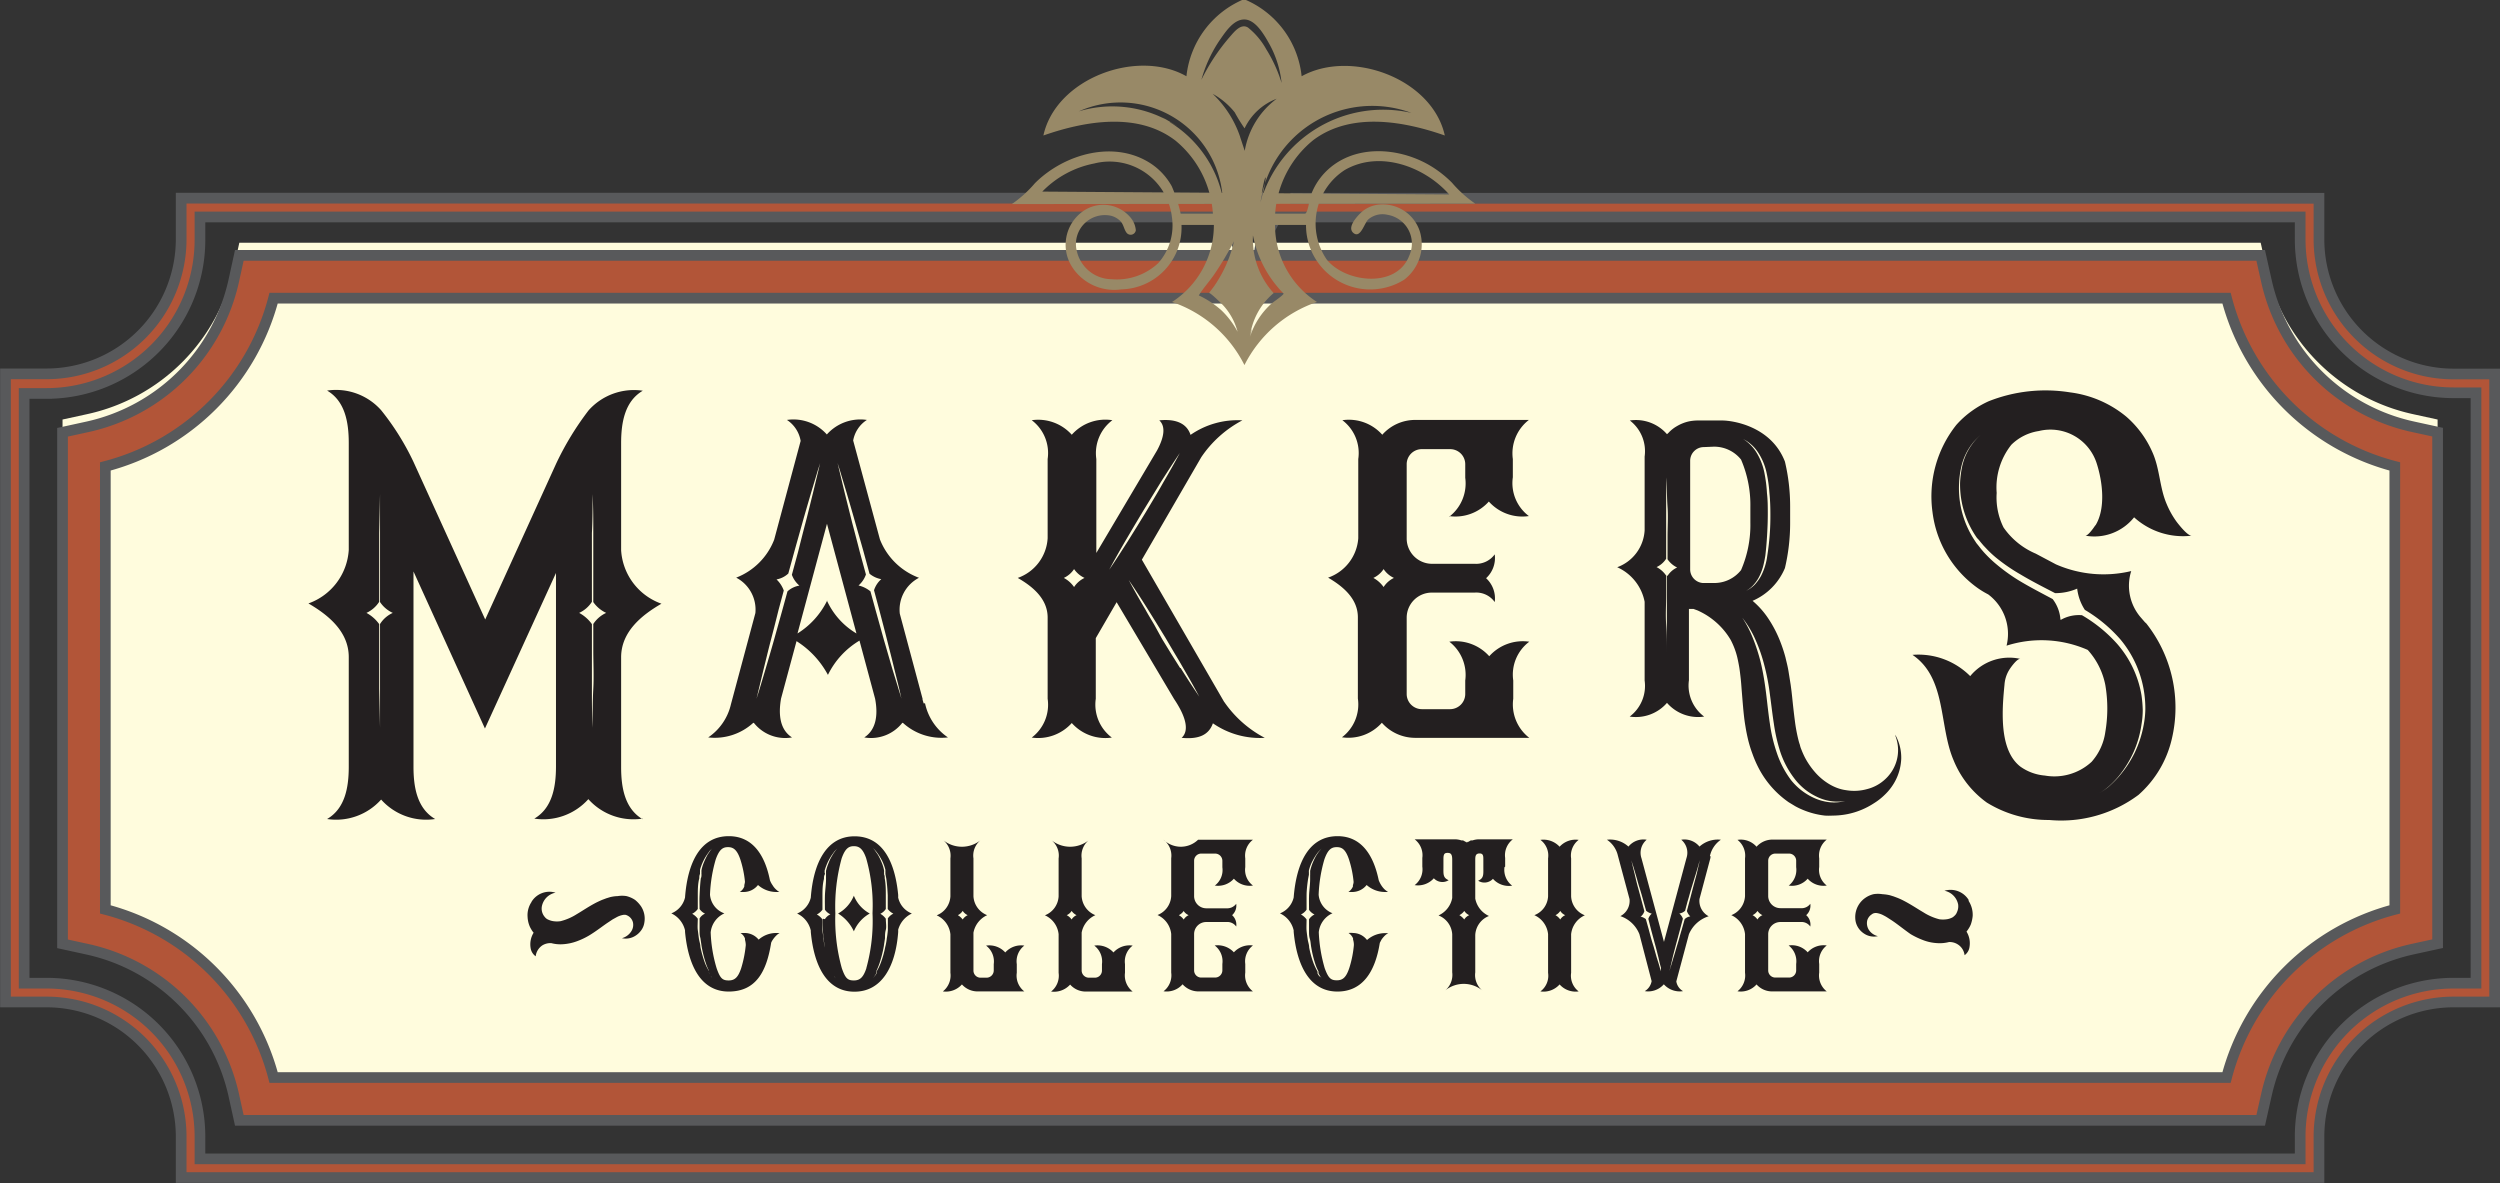 <svg id="Artwork" xmlns="http://www.w3.org/2000/svg" viewBox="0 0 182.29 86.26"><rect x="0" y="0" width="182.29" height="86.26" fill="#333333" stroke="none"/><defs><style>.cls-2{fill:#b25538;stroke:#58595b;stroke-miterlimit:10;stroke-width:.78px}.cls-4{fill:#231f20}</style></defs><path d="M339.9 22.41a14 14 0 0 1-10.66 10.66l-1.83.4v37.3l1.83.4a14 14 0 0 1 10.66 10.66l.4 1.82h147.39l.41-1.82a14 14 0 0 1 10.66-10.66l1.83-.4v-37.3l-1.83-.4a14 14 0 0 1-10.66-10.66l-.41-1.83H340.3l-.4 1.83Z" transform="translate(-322.85 -2.88)" style="fill:#fffcdd"/><path class="cls-2" d="M503.39 74.57h-1.64a11.18 11.18 0 0 0-11.18 11.17v1.64H337.43v-1.64a11.19 11.19 0 0 0-11.18-11.17h-1.64v-43h1.64a11.2 11.2 0 0 0 11.18-11.18V18.7h74.62a12.9 12.9 0 0 1 1.3 2.8 24.59 24.59 0 0 0-.57-2.8h2.44a24.59 24.59 0 0 0-.57 2.8 12.9 12.9 0 0 1 1.3-2.8h74.62v1.64a11.19 11.19 0 0 0 11.18 11.18h1.64v43.05Zm-87.74-57.24h-3.3m-1.29 0h-75v3a9.82 9.82 0 0 1-9.81 9.81h-3v45.8h3a9.82 9.82 0 0 1 9.81 9.8v3h155.88v-3a9.82 9.82 0 0 1 9.81-9.8h3V30.15h-3a9.82 9.82 0 0 1-9.81-9.81v-3h-75" transform="translate(-322.85 -2.88)"/><path class="cls-2" d="M485.2 24.62a17.1 17.1 0 0 0 12.27 12.27v32.3a17.13 17.13 0 0 0-12.27 12.26H342.8a17.15 17.15 0 0 0-12.27-12.26v-32.3a17.13 17.13 0 0 0 12.27-12.27Zm-145.3-1.29A14 14 0 0 1 329.24 34l-1.83.4v37.3l1.83.4a14 14 0 0 1 10.66 10.65l.4 1.82h147.39l.41-1.82a14 14 0 0 1 10.66-10.66l1.83-.4v-37.3l-1.83-.4a14 14 0 0 1-10.66-10.66l-.41-1.83H340.3l-.4 1.83Z" transform="translate(-322.85 -2.88)"/><path d="M415.19 6.49a10.34 10.34 0 0 1 1.11 2.44 7.51 7.51 0 0 0-.86-2.78c-.36-.64-1-1.83-1.84-1.85s-1.45 1-1.85 1.56a9.88 9.88 0 0 0-1.3 2.84 14.51 14.51 0 0 1 2.08-3.14c.3-.34.8-1 1.32-.67a5.32 5.32 0 0 1 1.34 1.6c.46.74-.24-.37 0 0Zm-1.91 6.39.33 1a6 6 0 0 1 2.33-3.8 4.27 4.27 0 0 0-2.34 2.16 12.78 12.78 0 0 1-.72-1.17 5.37 5.37 0 0 0-1.61-1.35 7.74 7.74 0 0 1 2 3.12Zm-5.13-1.09a8.48 8.48 0 0 1 3.85 5.44A7.47 7.47 0 0 0 401.51 11a8.47 8.47 0 0 1 6.64.75c1.9 1.14-1.92-1.11 0 0Zm6.61 5.84a9.3 9.3 0 0 1 11-6.52 8.24 8.24 0 0 0-11 6.52c.66-2.37.32-2.46 0 0Zm-2.91 7.82a6.08 6.08 0 0 1 1.24 1.62 4.57 4.57 0 0 0-1-1.87c-.08-.1-1-1-1.07-.95s.33-.45.38-.53a10.32 10.32 0 0 0 .6-1 9.51 9.51 0 0 0 .83-2.25 24.1 24.1 0 0 1-1.43 2.4c-.36.53-.8 1-1.14 1.55a6.79 6.79 0 0 1 1.55 1Zm2.14 2a5.55 5.55 0 0 1 1.59-2.45c.09-.08.93-.65.86-.72a8.25 8.25 0 0 1-2.23-4.24 5.86 5.86 0 0 0 1.51 4.21 4.94 4.94 0 0 0-1.73 3.2c.22-.7.06-.74 0 0Zm-17.36-9.69a8.77 8.77 0 0 0 1.69-1.53c2.16-2.15 5.86-3.2 8.54-1.36a4.74 4.74 0 0 1 1.43 1.59 10.88 10.88 0 0 1 .65 2h2.35a7.54 7.54 0 0 0-2.72-5.32c-2.75-2.12-6.61-1.44-9.64-.38.91-4.16 6.84-6.36 10.43-4.32a6.88 6.88 0 0 1 4.2-5.62 6.84 6.84 0 0 1 4.2 5.62c3.6-2 9.52.16 10.44 4.32-3-1.05-6.81-1.73-9.57.32a7.55 7.55 0 0 0-2.8 5.38H418c.21 0 .33-1.05.42-1.31a4.73 4.73 0 0 1 1.06-1.71c2-2.05 5.26-1.86 7.57-.53a8.09 8.09 0 0 1 1.67 1.29 8.82 8.82 0 0 0 1.7 1.53m-1.9-.67c-1.81-2.05-5.09-3.25-7.62-1.78a4.65 4.65 0 0 0-1.3 6.54c1.38 1.68 5.08 2.1 6-.28a2.13 2.13 0 0 0-1.59-3 1.6 1.6 0 0 0-1.39.34c-.28.25-.56 1.4-1.07 1s.23-1.19.49-1.45a2.23 2.23 0 0 1 1.48-.64 2.84 2.84 0 0 1 2.87 2 3.25 3.25 0 0 1-1.16 3.49 4.68 4.68 0 0 1-7.15-4h-2.26a6.67 6.67 0 0 0 3.06 5.62 9.26 9.26 0 0 0-5.29 4.6 9.21 9.21 0 0 0-5.28-4.6 6.67 6.67 0 0 0 3.05-5.62H409a4.5 4.5 0 0 1-4.39 4.7 3.66 3.66 0 0 1-3.61-1.67 3 3 0 0 1 .78-4 2.58 2.58 0 0 1 3.55.49 1.65 1.65 0 0 1 .34.87.38.38 0 0 1-.66.2c-.2-.24-.22-.59-.44-.84a1.47 1.47 0 0 0-.72-.42 2.11 2.11 0 0 0-2.47 2.63 2.63 2.63 0 0 0 2.53 2 4.41 4.41 0 0 0 3.39-1.17 4.14 4.14 0 0 0 1-3.37 4.57 4.57 0 0 0-5.66-3.9 7.19 7.19 0 0 0-3.79 2.05" transform="translate(-322.85 -2.88)" style="fill:#988967"/><path class="cls-4" d="M351.49 47.57a2.25 2.25 0 0 1-.93-.79v-10.7 2.83l-.06 2.84v5.01a2.2 2.2 0 0 1-.93.81 2.73 2.73 0 0 1 .93.82v4.71l.06 2.84v2.84V48.38a2.14 2.14 0 0 1 .93-.81Zm15.56 0a2.35 2.35 0 0 1-.94-.79V41.75c0-.95 0-1.89-.05-2.84v-2.83 2.83c0 1 0 1.9-.05 2.84v5.01a2.2 2.2 0 0 1-.93.81 2.73 2.73 0 0 1 .93.82v4.71c0 .95 0 1.89.05 2.84v2.84-2.84c0-.95 0-1.89.05-2.84s0-1.89 0-2.84v-1.88a2.22 2.22 0 0 1 .94-.81Zm2.65 15a4.41 4.41 0 0 1-3.95-1.42 4.4 4.4 0 0 1-3.94 1.42c1.3-.76 1.58-2.28 1.58-3.81v-14.1L358.21 56 353 44.55v14.24c0 1.53.28 3.05 1.58 3.81a4.4 4.4 0 0 1-3.94-1.42 4.4 4.4 0 0 1-3.94 1.42c1.3-.76 1.58-2.28 1.58-3.81v-8c0-1.85-1.48-3.06-2.94-3.91a4.43 4.43 0 0 0 2.94-3.9v-7.8c0-1.53-.28-3.06-1.58-3.82a4.4 4.4 0 0 1 3.94 1.43 18.82 18.82 0 0 1 2.36 3.77l5.23 11.49 5.18-11.38a21.37 21.37 0 0 1 2.36-3.87 4.42 4.42 0 0 1 3.95-1.43c-1.3.76-1.58 2.29-1.58 3.82V43a4.42 4.42 0 0 0 2.94 3.9c-1.47.85-2.94 2.06-2.94 3.91v8c0 1.53.28 3.05 1.58 3.81ZM388.42 53.3l-.16-.53-.33-1.07c-.21-.71-.41-1.42-.62-2.13l-.6-2.15-.39-1.42a2.16 2.16 0 0 0-.87-.43 1.87 1.87 0 0 0 .54-.8l-.45-1.65c-.18-.72-.37-1.43-.56-2.15l-.54-2.16-.26-1.08-.13-.54-.13-.55.17.53.16.54.32 1.06c.21.72.42 1.43.62 2.14s.41 1.43.61 2.14l.45 1.66a1.84 1.84 0 0 0 .86.4 1.79 1.79 0 0 0-.53.81l.38 1.42c.19.73.38 1.44.56 2.16s.37 1.44.54 2.16l.27 1.08.13.54.12.54-.16-.53Zm-5.25-6.64a5.86 5.86 0 0 1-2.17 2.41l2.15-8 2.15 8a5.38 5.38 0 0 1-2.16-2.41Zm-2.9-.66-.39 1.42-.6 2.15c-.2.71-.41 1.42-.62 2.13l-.32 1.07-.16.53-.17.53.13-.54.13-.54.26-1.08c.18-.72.35-1.44.54-2.16s.37-1.43.55-2.16l.38-1.41a2.08 2.08 0 0 0-.53-.81 1.71 1.71 0 0 0 .86-.43l.45-1.64.6-2.14c.2-.71.41-1.42.62-2.14l.32-1.06.16-.54.17-.53-.13.55-.13.54-.26 1.08c-.18.72-.35 1.44-.54 2.16s-.37 1.43-.55 2.15l-.45 1.66a1.86 1.86 0 0 0 .55.79 1.69 1.69 0 0 0-.87.42Zm9.93 8.17-.08-.27v-.07l-1.66-6.2a2.62 2.62 0 0 1 1.4-2.62 4.89 4.89 0 0 1-2.85-2.8L385.06 35a2.25 2.25 0 0 1 1-1.5 3.27 3.27 0 0 0-2.92 1.06 3.26 3.26 0 0 0-2.91-1.06 2.28 2.28 0 0 1 1 1.53l-1.93 7.2a4.84 4.84 0 0 1-2.77 2.77 2.63 2.63 0 0 1 1.4 2.58l-1.78 6.64a4 4 0 0 1-1.66 2.43 4.16 4.16 0 0 0 3.28-1.06h.05a2.91 2.91 0 0 0 2.78 1.06c-.89-.57-1-1.67-.8-2.83l1.13-4.19a6.6 6.6 0 0 1 2.29 2.46 5.94 5.94 0 0 1 2.3-2.5l1.14 4.24c.22 1.16.09 2.25-.79 2.82a2.9 2.9 0 0 0 2.77-1.06h.05a4.16 4.16 0 0 0 3.28 1.06 4 4 0 0 1-1.67-2.49ZM408.9 51.59l-.66-1.05-.65-1.06-.59-1.07c-.21-.36-.43-.71-.63-1.08-.42-.71-.83-1.43-1.22-2.16.47.68.92 1.38 1.36 2.08l.66 1.06.65 1.06.63 1.07c.21.35.43.71.63 1.07.42.72.83 1.44 1.22 2.17-.47-.69-.92-1.38-1.36-2.09Zm-5.17-7.17c.39-.73.8-1.45 1.22-2.17l.63-1.07.64-1.07.65-1.06.65-1.06c.45-.7.89-1.39 1.36-2.08-.39.73-.8 1.45-1.22 2.17-.2.36-.41.72-.62 1.07l-.64 1.07-.65 1.06-.66 1.06c-.45.7-.89 1.4-1.36 2.08Zm-2.56 1.26V54.13v-8.44a2.11 2.11 0 0 0-.75-.67 1.81 1.81 0 0 0 .75-.65V35.67 44.38a1.89 1.89 0 0 0 .76.64 1.86 1.86 0 0 0-.76.66Zm10.94 8.38-6-10.37 4.33-7.47a8.24 8.24 0 0 1 3-2.69 6 6 0 0 0-3.78 1.06c-.26-.79-1-1.19-2.28-1.06.5.46.33 1.28-.16 2.19l-4.43 7.48v-6.85a3 3 0 0 1 1.17-2.83 3.27 3.27 0 0 0-2.96 1.06 3.29 3.29 0 0 0-2.92-1.06 3 3 0 0 1 1.16 2.83v5.77a3.27 3.27 0 0 1-2.18 2.9c1.1.63 2.18 1.53 2.18 2.89v5.92a3 3 0 0 1-1.16 2.83A3.29 3.29 0 0 0 401 55.6a3.27 3.27 0 0 0 2.92 1.06 3 3 0 0 1-1.17-2.83v-4.42l1.52-2.62 4.19 7.06c.78 1.16 1.17 2.26.55 2.83 1.34.13 2-.27 2.28-1.06a6 6 0 0 0 3.78 1.06 8.21 8.21 0 0 1-2.94-2.6ZM423.74 45.68v8.46-8.45a2.2 2.2 0 0 0-.75-.67 1.81 1.81 0 0 0 .75-.65v-8.69 8.7a1.8 1.8 0 0 0 .75.64 1.84 1.84 0 0 0-.75.66Zm4.76-5.17a3.27 3.27 0 0 0 2.91-1.06 3.28 3.28 0 0 0 2.92 1.06 3 3 0 0 1-1.17-2.83v-1.33a3.07 3.07 0 0 1 1.17-2.85H426a3.2 3.2 0 0 0-2.36 1.08 3.26 3.26 0 0 0-2.91-1.06 3 3 0 0 1 1.16 2.83v5.78a3.29 3.29 0 0 1-2.2 2.87c1.08.63 2.17 1.53 2.17 2.89v5.92a3 3 0 0 1-1.16 2.83 3.26 3.26 0 0 0 2.91-1.06 3.24 3.24 0 0 0 2.39 1.1h8.36a3.07 3.07 0 0 1-1.17-2.85V52.5a3 3 0 0 1 1.17-2.83 3.28 3.28 0 0 0-2.92 1.06 3.27 3.27 0 0 0-2.91-1.06 3.06 3.06 0 0 1 1.16 2.83s0 .48 0 1a1.11 1.11 0 0 1-1.1 1.09h-2.06a1.11 1.11 0 0 1-1.11-1.09v-5.58a1.83 1.83 0 0 1 1.84-1.83h3.12a1.65 1.65 0 0 1 1.46.69 2 2 0 0 0-.63-1.74 2 2 0 0 0 .63-1.74 1.67 1.67 0 0 1-1.46.69h-3.11a1.85 1.85 0 0 1-1.85-1.83s0-3.58 0-5.44a1.1 1.1 0 0 1 1.11-1.09h2.06a1.1 1.1 0 0 1 1.1 1.09v1a3.06 3.06 0 0 1-1.16 2.83ZM449.93 34.88a2.84 2.84 0 0 1 1.12 1 4.34 4.34 0 0 1 .6 1.42 9.9 9.9 0 0 1 .22 1.53c.05.51.07 1 .07 1.53a18.39 18.39 0 0 1-.23 3.06 4.42 4.42 0 0 1-.46 1.47 3.18 3.18 0 0 1-.46.63 2.26 2.26 0 0 1-.62.44 2.07 2.07 0 0 0 .58-.48 2.63 2.63 0 0 0 .41-.63 3.79 3.79 0 0 0 .26-.71c.06-.24.11-.49.15-.74.06-.5.1-1 .13-1.51s.05-1 .05-1.53 0-1-.06-1.52a10.6 10.6 0 0 0-.19-1.5A4.46 4.46 0 0 0 451 36a3.07 3.07 0 0 0-1-1.08Zm-.44 12.57a7.55 7.55 0 0 1 1.24 1.81 11.53 11.53 0 0 1 .75 2.06 15.85 15.85 0 0 1 .42 2.16c.1.72.18 1.44.29 2.15a12.53 12.53 0 0 0 .48 2.1 6.64 6.64 0 0 0 1 1.89 4.44 4.44 0 0 0 .73.77 4.35 4.35 0 0 0 .89.57 3.46 3.46 0 0 0 2.1.33 3.33 3.33 0 0 1-1.09.09 3.66 3.66 0 0 1-1.07-.27 4.56 4.56 0 0 1-1.77-1.33 6.94 6.94 0 0 1-1.05-2 11.4 11.4 0 0 1-.51-2.15c-.11-.72-.18-1.45-.27-2.17s-.2-1.43-.36-2.13a13.24 13.24 0 0 0-.66-2.05 8.23 8.23 0 0 0-1.09-1.88Zm-5.1-2.61V52.71 50.56c0-.71 0-1.43-.05-2.14s0-1.44 0-2.15v-1.42a1.91 1.91 0 0 0-.7-.62 1.65 1.65 0 0 0 .7-.61v-3.77c0-.72 0-1.43.05-2.15v-2.14 2.14c0 .72 0 1.44.05 2.15s0 1.44 0 2.15v1.66a1.78 1.78 0 0 0 .7.6 1.65 1.65 0 0 0-.7.61Zm3.41-9.39a2.51 2.51 0 0 1 2 .94 8.37 8.37 0 0 1 .68 3.46V41a8.28 8.28 0 0 1-.68 3.45 2.48 2.48 0 0 1-2 .94h-.8a1 1 0 0 1-.91-1v-7.91a1 1 0 0 1 1-1Zm13.27 21.13a2.86 2.86 0 0 1 .09 1.71 2.9 2.9 0 0 1-.83 1.39 3 3 0 0 1-1.35.74 3.48 3.48 0 0 1-1.5.08 3 3 0 0 1-.68-.17 3.45 3.45 0 0 1-.61-.3 4.28 4.28 0 0 1-1-.85 5.59 5.59 0 0 1-.74-1.08 6.21 6.21 0 0 1-.26-.59 1.7 1.7 0 0 1-.1-.32 3.18 3.18 0 0 1-.1-.33 11.87 11.87 0 0 1-.27-1.46c-.07-.53-.13-1.08-.19-1.67l-.05-.45-.06-.46-.16-1c-.06-.37-.14-.65-.22-1a10.49 10.49 0 0 0-.32-1 8.76 8.76 0 0 0-1-1.94 6.12 6.12 0 0 0-1.08-1.19A4.47 4.47 0 0 0 453 44.3a14.21 14.21 0 0 0 .38-3.28v-1.2a14.07 14.07 0 0 0-.38-3.28c-1-2.59-3.81-3-4.58-3h-1.82a3.37 3.37 0 0 0-.62.07 3 3 0 0 0-.85.34 2.53 2.53 0 0 0-.62.49l-.11.1a3 3 0 0 0-2.71-1 2.82 2.82 0 0 1 1.08 2.63v5.38a3.05 3.05 0 0 1-2 2.69 3.48 3.48 0 0 1 2 2.52v5.74a2.8 2.8 0 0 1-1.09 2.63 3 3 0 0 0 2.72-1 3 3 0 0 0 2.71 1 2.82 2.82 0 0 1-1.11-2.65v-5.2h.33l.3.11a5.86 5.86 0 0 1 .61.32 5.38 5.38 0 0 1 1.05.84 5.21 5.21 0 0 1 .76 1 5.56 5.56 0 0 1 .48 1.28c.05.22.1.47.14.71s.07.51.1.77.05.53.07.81l.07.86c.05.59.1 1.22.21 1.86.05.33.12.66.2 1a9 9 0 0 0 .31 1 8.05 8.05 0 0 0 .43 1 6.9 6.9 0 0 0 2.22 2.54l.48.29a5 5 0 0 0 .52.25 5.84 5.84 0 0 0 1.64.43 4.93 4.93 0 0 0 .55 0 5.7 5.7 0 0 0 1.1-.11 5.53 5.53 0 0 0 1.92-.79 4.44 4.44 0 0 0 .8-.63 3.92 3.92 0 0 0 .63-.78 3.76 3.76 0 0 0 .56-1.84 3.38 3.38 0 0 0-.44-1.75ZM473.13 48.07a2.64 2.64 0 0 1 1.53-.33 10.58 10.58 0 0 1 2.54 2.06 7.61 7.61 0 0 1 1.8 3.78 9.28 9.28 0 0 1 .09 1.06 6.28 6.28 0 0 1-.09 1.06 7.62 7.62 0 0 1-.57 2 8 8 0 0 1-1.14 1.83 6.82 6.82 0 0 1-.76.76 4.13 4.13 0 0 1-.91.58 4.86 4.86 0 0 0 .92-.57 7.78 7.78 0 0 0 .77-.75 8 8 0 0 0 1.2-1.8 8.06 8.06 0 0 0 .66-2.07 6.71 6.71 0 0 0 .11-1.09 8.13 8.13 0 0 0-.07-1.1 7.81 7.81 0 0 0-1.76-4 10.63 10.63 0 0 0-2.58-2.14 3.57 3.57 0 0 1-.56-1.55 4 4 0 0 1-1.61.33c-.85-.44-1.7-.87-2.5-1.35a13.31 13.31 0 0 1-1.76-1.2 7.74 7.74 0 0 1-.78-.73l-.18-.19-.17-.2-.17-.21-.14-.15a6.79 6.79 0 0 1-1.23-4 7.47 7.47 0 0 1 .13-1.1 4.41 4.41 0 0 1 .32-1 4.49 4.49 0 0 1 .57-.91 5.53 5.53 0 0 1 .77-.76 6.91 6.91 0 0 0-.78.75 4.29 4.29 0 0 0-.94 1.93 6.38 6.38 0 0 0-.14 1.08 6.91 6.91 0 0 0 1.11 4.16l.15.23.17.21.17.22.18.21a9.45 9.45 0 0 0 .78.77 13.81 13.81 0 0 0 1.74 1.28c.82.5 1.68.94 2.52 1.39a2.75 2.75 0 0 1 .57 1.51Zm2.52-6.89c.75-1.23.51-3.18.09-4.49a3.54 3.54 0 0 0-4.23-2.38 3.62 3.62 0 0 0-2 1 5 5 0 0 0-1.07 3.51 4.9 4.9 0 0 0 .5 2.52 5.44 5.44 0 0 0 2.35 1.91l1.47.78a8.64 8.64 0 0 0 5.49.49 3.54 3.54 0 0 0 .67 3.35l.33.38.1.09a9.9 9.9 0 0 1 1.86 8.42 7.77 7.77 0 0 1-2.43 4.08 9.43 9.43 0 0 1-6.51 1.83 8.54 8.54 0 0 1-4.55-1.27 7.09 7.09 0 0 1-2.42-3.08c-1.08-2.51-.5-6-3-7.69a5.33 5.33 0 0 1 4.21 1.55 3.68 3.68 0 0 1 3.64-1.26c-.25 0-.73.68-.84.88a2.36 2.36 0 0 0-.3 1c-.07.71-.13 1.42-.13 2.13 0 1.35.19 3 1.29 3.85a3.57 3.57 0 0 0 1.78.65 4 4 0 0 0 3.41-1 4.12 4.12 0 0 0 1-2.17 10.19 10.19 0 0 0 0-3.44 5.33 5.33 0 0 0-1.28-2.55 8.38 8.38 0 0 0-5.92-.31 3.59 3.59 0 0 0-1.34-3.74 6.52 6.52 0 0 1-.72-.43 8 8 0 0 1-3.34-5.57 8.38 8.38 0 0 1 1.74-6.36 6.72 6.72 0 0 1 1.11-1 7.12 7.12 0 0 1 1.24-.72 11.26 11.26 0 0 1 5.94-.65 8 8 0 0 1 4.1 1.77 7.33 7.33 0 0 1 1.89 2.56c.56 1.22.53 2.59 1.05 3.8a6.31 6.31 0 0 0 .74 1.32c.17.22.78 1 1.08 1a5.3 5.3 0 0 1-4.19-1.34 3.71 3.71 0 0 1-3.55 1.34c.2 0 .61-.58.71-.74ZM374.72 74.07l-.09-.12-.09-.13v-.14a4.18 4.18 0 0 1-.28-.56 8.22 8.22 0 0 1-.34-1.2c0-.2-.08-.4-.11-.61s-.05-.41-.08-.62 0-.55 0-.82a1.29 1.29 0 0 0-.41-.36 1.15 1.15 0 0 0 .41-.35v-1c0-.36 0-.83.11-1.24 0-.11 0-.21.05-.31v-.15a.94.94 0 0 0 0-.16 3.82 3.82 0 0 1 .53-1.13l.18-.25.22-.22a1.59 1.59 0 0 0-.2.24l-.17.25a5.77 5.77 0 0 0-.27.56 3 3 0 0 0-.18.58.83.83 0 0 0 0 .15.77.77 0 0 0 0 .15c0 .1 0 .2-.05.3-.05.41-.07.82-.09 1.23s0 .64 0 1a1 1 0 0 0 .4.34.85.85 0 0 0-.4.35v.82c0 .27 0 .41.06.61l.09.61a8.42 8.42 0 0 0 .3 1.2 3.88 3.88 0 0 0 .23.56v.14a.54.54 0 0 0 .07.13s.05.1.08.14l.09.13-.1-.13Zm3.45-2.67a1.31 1.31 0 0 0-1-.49h-.33a.8.8 0 0 1 .33.4v.09a1.59 1.59 0 0 1 .06.39 8.47 8.47 0 0 1-.34 1.7c-.22.65-.46.88-.91.88s-.62-.15-.88-.9a10.28 10.28 0 0 1-.43-2.61 1.71 1.71 0 0 1 1-1.38 1.58 1.58 0 0 1-1.05-1.36 10.53 10.53 0 0 1 .42-2.58c.26-.74.53-.89.89-.89s.65.15.9.89a7.62 7.62 0 0 1 .34 1.64 1.44 1.44 0 0 1-.05.24.3.3 0 0 1 0 .1.8.8 0 0 1-.33.4h.33a1.32 1.32 0 0 0 1-.51 2 2 0 0 0 1.32.51h.24a1.08 1.08 0 0 1-.24-.18 1.35 1.35 0 0 1-.26-.32 1.55 1.55 0 0 1-.19-.36c-.38-1.9-1.3-3.21-3-3.21-2.07 0-3 1.91-3.19 4.47a1.65 1.65 0 0 1-1 1.16 1.82 1.82 0 0 1 1 1.24v.1c.23 2.5 1.18 4.36 3.18 4.36s2.77-1.47 3.1-3.56a1.19 1.19 0 0 1 .12-.22 1.94 1.94 0 0 1 .26-.31 1.08 1.08 0 0 1 .24-.18h-.24a1.93 1.93 0 0 0-1.31.5ZM387.59 69.87v.82a6.17 6.17 0 0 1-.08.62 4.1 4.1 0 0 1-.11.61 7.14 7.14 0 0 1-.34 1.2 3.61 3.61 0 0 1-.27.56v.14l-.08.13-.09.12-.1.13.09-.13.08-.13a.91.91 0 0 0 .07-.14v-.14a4.84 4.84 0 0 0 .23-.57 9 9 0 0 0 .3-1.19l.09-.61c0-.2 0-.4.06-.61s0-.54 0-.81a1.25 1.25 0 0 0-.4-.36 1 1 0 0 0 .4-.35v-1c0-.41 0-.82-.08-1.23 0-.1 0-.2-.05-.3a.8.8 0 0 0 0-.15.4.4 0 0 0 0-.15 2.79 2.79 0 0 0-.18-.58 4.68 4.68 0 0 0-.27-.55l-.18-.26a1.55 1.55 0 0 0-.19-.24 2.18 2.18 0 0 1 .21.22c.07.08.13.17.19.25a4.17 4.17 0 0 1 .31.54 3.48 3.48 0 0 1 .21.59v.31l.06.31c.06.41.09.82.11 1.24v1a1.15 1.15 0 0 0 .41.34 1 1 0 0 0-.41.36Zm-4.74 0a7.38 7.38 0 0 0 0 .82 6 6 0 0 0 .06.61c0 .21.06.41.09.61a6.69 6.69 0 0 0 .3 1.19 3.57 3.57 0 0 0 .23.57v.14l.08.14.08.13.09.13-.1-.13.02-.08-.09-.13v-.14a3.57 3.57 0 0 1-.26-.56 5.65 5.65 0 0 1-.34-1.2 6 6 0 0 1-.12-.61c0-.2-.05-.41-.07-.62s0-.55 0-.82a1.29 1.29 0 0 0-.41-.36 1.15 1.15 0 0 0 .41-.35v-1c0-.36 0-.83.11-1.24 0-.11 0-.21.05-.31s0-.1 0-.16v-.15a4.71 4.71 0 0 1 .22-.59 4.17 4.17 0 0 1 .31-.54l.18-.25a2.28 2.28 0 0 1 .22-.22 1.59 1.59 0 0 0-.2.24 2.33 2.33 0 0 0-.17.26 2.81 2.81 0 0 0-.27.55 3.58 3.58 0 0 0-.19.58v.6c0 .41-.07.82-.08 1.23s0 .64 0 1a1 1 0 0 0 .4.34.91.91 0 0 0-.4.35Zm3.42-.38a2.66 2.66 0 0 0-1.16 1.3 3 3 0 0 0-1.15-1.3 2.6 2.6 0 0 0 1.15-1.3 2.55 2.55 0 0 0 1.16 1.3Zm-.25 4c-.22.65-.46.88-.91.88s-.62-.15-.88-.9a13.18 13.18 0 0 1-.47-4 13.26 13.26 0 0 1 .46-4c.26-.74.53-.89.89-.89s.65.15.9.89a12.52 12.52 0 0 1 .46 4 12.89 12.89 0 0 1-.45 4Zm3.32-4a1.62 1.62 0 0 1-1-1.17 1.49 1.49 0 0 0 0-.21c-.24-2.44-1.15-4.25-3.18-4.25s-3 1.91-3.19 4.47a1.66 1.66 0 0 1-1 1.16 1.81 1.81 0 0 1 1 1.24v.1c.23 2.5 1.18 4.36 3.18 4.36s3-1.84 3.19-4.32a1.15 1.15 0 0 0 0-.19 1.84 1.84 0 0 1 1-1.19ZM393.41 69.61a.83.83 0 0 1-.36-.31V65.7v3.59a.85.85 0 0 1-.36.32 1.22 1.22 0 0 1 .36.32V73.41v-3.49a.89.89 0 0 1 .36-.31Zm4.13 5.56h-3.42a1.52 1.52 0 0 1-1.13-.51 1.57 1.57 0 0 1-1.39.51 1.48 1.48 0 0 0 .55-1.36V71a1.71 1.71 0 0 0-1-1.38 1.57 1.57 0 0 0 1-1.38v-2.77a1.46 1.46 0 0 0-.55-1.35 2.18 2.18 0 0 0 2.78 0 1.44 1.44 0 0 0-.55 1.35v2.76a1.57 1.57 0 0 0 1 1.38 1.76 1.76 0 0 0-1 1.28v2.76a.52.52 0 0 0 .53.52h.42a.53.53 0 0 0 .53-.52v-.47a1.45 1.45 0 0 0-.56-1.35 1.57 1.57 0 0 1 1.4.5 1.55 1.55 0 0 1 1.39-.5 1.44 1.44 0 0 0-.55 1.35v.63a1.45 1.45 0 0 0 .55 1.36ZM401.35 69.61a.9.9 0 0 1-.36-.31V66.25 69.3a.83.83 0 0 1-.36.31 1 1 0 0 1 .36.32v2.93V69.92a.83.83 0 0 1 .36-.31Zm4.13 5.57H402a1.51 1.51 0 0 1-1.12-.51 1.58 1.58 0 0 1-1.39.51 1.46 1.46 0 0 0 .55-1.36V71a1.7 1.7 0 0 0-1-1.38 1.57 1.57 0 0 0 1-1.38v-2.77a1.44 1.44 0 0 0-.55-1.35 2.18 2.18 0 0 0 2.78 0 1.46 1.46 0 0 0-.55 1.35v2.76a1.58 1.58 0 0 0 1 1.38 1.75 1.75 0 0 0-1 1.27v2.77a.53.53 0 0 0 .53.52h.42a.52.52 0 0 0 .53-.52v-.47a1.45 1.45 0 0 0-.56-1.35 1.57 1.57 0 0 1 1.4.5 1.57 1.57 0 0 1 1.4-.5 1.45 1.45 0 0 0-.56 1.35v.63a1.49 1.49 0 0 0 .56 1.37ZM409.16 69.93v2.93-2.93a1 1 0 0 0-.36-.32.83.83 0 0 0 .36-.31V66.25v3.06a.82.82 0 0 0 .36.3.86.86 0 0 0-.36.32Zm2.26-2.48a1.55 1.55 0 0 0 1.4-.5 1.53 1.53 0 0 0 1.39.5 1.42 1.42 0 0 1-.56-1.34v-.64a1.46 1.46 0 0 1 .56-1.36h-4a1.81 1.81 0 0 1-2.52 0 1.45 1.45 0 0 1 .56 1.35v2.76a1.57 1.57 0 0 1-1 1.38 1.71 1.71 0 0 1 1 1.38v2.82a1.46 1.46 0 0 1-.56 1.36 1.55 1.55 0 0 0 1.39-.51 1.55 1.55 0 0 0 1.13.52h4a1.48 1.48 0 0 1-.56-1.37v-.63a1.45 1.45 0 0 1 .56-1.35 1.59 1.59 0 0 0-1.39.5 1.61 1.61 0 0 0-1.4-.5 1.45 1.45 0 0 1 .56 1.35v.47a.53.53 0 0 1-.53.52h-1a.52.52 0 0 1-.53-.52v-2.66a.88.88 0 0 1 .88-.87h1.49a.78.78 0 0 1 .7.33.93.93 0 0 0-.3-.83.94.94 0 0 0 .3-.83.81.81 0 0 1-.7.33h-1.48a.89.89 0 0 1-.89-.87s0-1.71 0-2.6a.52.52 0 0 1 .53-.52h1a.53.53 0 0 1 .53.52v.48a1.42 1.42 0 0 1-.56 1.34ZM419.06 74.07 419 74l-.08-.13v-.14a5.77 5.77 0 0 1-.27-.56 7.14 7.14 0 0 1-.34-1.2c0-.2-.08-.4-.11-.61s-.06-.41-.08-.62 0-.54 0-.82a1.3 1.3 0 0 0-.41-.36 1.07 1.07 0 0 0 .41-.35v-1c0-.42.05-.83.11-1.24l.06-.31v-.15a.94.94 0 0 1 0-.16 3.19 3.19 0 0 1 .21-.59 5.79 5.79 0 0 1 .31-.54c.06-.08.12-.17.19-.25l.21-.22-.21.25-.17.25a5.77 5.77 0 0 0-.27.56 3.89 3.89 0 0 0-.18.58.83.83 0 0 1 0 .15.77.77 0 0 1 0 .15v.3c0 .41-.07.82-.08 1.23s0 .64 0 1a1 1 0 0 0 .4.34 1 1 0 0 0-.4.35v.82c0 .27 0 .41.06.61s.06.41.1.61a8.07 8.07 0 0 0 .29 1.2 3 3 0 0 0 .24.56v.14l.08.14.08.13.09.13-.1-.13Zm3.45-2.67a1.29 1.29 0 0 0-1-.49 1.23 1.23 0 0 0-.33 0 .89.89 0 0 1 .33.39v.09a1.29 1.29 0 0 1 .06.4 7.82 7.82 0 0 1-.34 1.69c-.22.65-.46.88-.9.88s-.62-.15-.89-.89a10.93 10.93 0 0 1-.43-2.62 1.71 1.71 0 0 1 1-1.38 1.59 1.59 0 0 1-1.01-1.35 10.53 10.53 0 0 1 .42-2.58c.26-.74.53-.89.9-.89s.64.15.89.89a7.6 7.6 0 0 1 .34 1.65.86.86 0 0 1-.05.23v.1a.92.92 0 0 1-.33.4h.33a1.34 1.34 0 0 0 1-.51 2 2 0 0 0 1.32.51h.24a1.88 1.88 0 0 1-.24-.18 1.65 1.65 0 0 1-.26-.32 2 2 0 0 1-.18-.36c-.39-1.9-1.31-3.21-3-3.21-2.07 0-3 1.91-3.2 4.47a1.65 1.65 0 0 1-1 1.16 1.8 1.8 0 0 1 1 1.24v.1c.23 2.5 1.19 4.36 3.19 4.36 1.85 0 2.76-1.47 3.09-3.55l.12-.23a1.94 1.94 0 0 1 .26-.31 1.18 1.18 0 0 1 .24-.17h-.24a2 2 0 0 0-1.31.5ZM429.62 69.92v4.04-4.03a1.22 1.22 0 0 0-.36-.32 1 1 0 0 0 .36-.31v-4.15 4.15a.83.83 0 0 0 .36.31.82.82 0 0 0-.36.31Zm2.14-3Zm-4.38 0Zm5.22-.85v-.63a1.46 1.46 0 0 1 .56-1.36h-2.47a1.45 1.45 0 0 0-.47.08h-.13l-.17.1h-.05l-.06.06-.06-.06h-.05a1 1 0 0 0-.17-.1h-.12a1.46 1.46 0 0 0-.48-.08H426a1.46 1.46 0 0 1 .56 1.36v.63a1.45 1.45 0 0 1-.56 1.35 1.55 1.55 0 0 0 1.4-.5.85.85 0 0 0 1.08.14c-.43-.18-.38-.45-.38-1v-.47c0-.29 0-.52.27-.52h.06c.28 0 .31.23.31.52v2.77a1.75 1.75 0 0 1-1 1.27 1.58 1.58 0 0 1 1 1.37v2.78a1.48 1.48 0 0 1-.55 1.35 2.15 2.15 0 0 1 2.78 0 1.46 1.46 0 0 1-.55-1.35v-2.72a1.57 1.57 0 0 1 1-1.39 1.75 1.75 0 0 1-1-1.27v-2.77c0-.29 0-.52.32-.52.29 0 .27.23.27.52v.47c0 .54.05.81-.38 1a.85.85 0 0 0 1.08-.14 1.55 1.55 0 0 0 1.4.5 1.45 1.45 0 0 1-.56-1.35ZM436.62 69.92v3.49-3.48a1.07 1.07 0 0 0-.35-.32.87.87 0 0 0 .35-.31V65.7v3.6a.78.78 0 0 0 .36.31.83.83 0 0 0-.36.31Zm.79 3.9V71a1.7 1.7 0 0 1 1-1.38 1.56 1.56 0 0 1-1-1.38v-2.77a1.44 1.44 0 0 1 .55-1.35 1.58 1.58 0 0 0-1.39.5 1.6 1.6 0 0 0-1.4-.5 1.42 1.42 0 0 1 .56 1.35v2.76a1.55 1.55 0 0 1-1 1.38 1.71 1.71 0 0 1 1 1.38v2.83a1.42 1.42 0 0 1-.56 1.35 1.57 1.57 0 0 0 1.4-.51 1.56 1.56 0 0 0 1.39.51 1.44 1.44 0 0 1-.55-1.35ZM445.3 69.49a.89.89 0 0 1 .26.38l-.21.79-.27 1c-.09.34-.18.68-.26 1l-.12.52-.06.25-.07.26.08-.25.08-.25.15-.51c.11-.34.2-.68.3-1s.19-.68.29-1l.22-.78a.75.75 0 0 1 .41-.2 1 1 0 0 1-.25-.39l.18-.68c.09-.34.18-.69.26-1l.27-1 .12-.52.06-.26.06-.25-.08.25-.07.25-.15.51c-.11.34-.21.68-.31 1s-.19.69-.29 1l-.18.68a.82.82 0 0 1-.42.2Zm-2.86.22a.9.9 0 0 1 .42.19l.22.79c.09.34.18.69.28 1s.2.69.29 1l.16.51.07.25.08.25v-.26l-.07-.25-.12-.52c-.09-.35-.17-.69-.26-1l-.27-1-.2-.79a.82.82 0 0 1 .25-.38 1.07 1.07 0 0 1-.41-.21l-.19-.67c-.09-.34-.19-.69-.29-1s-.19-.68-.29-1l-.15-.51-.08-.25-.08-.25.06.25.06.26.13.52c.08.34.16.69.25 1l.27 1 .18.68a.79.79 0 0 1-.26.39Zm5.13-4.41v.13l-.8 3a1.27 1.27 0 0 0 .67 1.26A2.32 2.32 0 0 0 446 71l-.92 3.44a1 1 0 0 0 .49.71 1.55 1.55 0 0 1-1.4-.5 1.52 1.52 0 0 1-1.39.5 1.06 1.06 0 0 0 .5-.73l-.89-3.42a2.28 2.28 0 0 0-1.39-1.32 1.25 1.25 0 0 0 .67-1.24l-.85-3.17a1.9 1.9 0 0 0-.8-1.16 2 2 0 0 1 1.57.5 1.41 1.41 0 0 1 1.33-.5 1.24 1.24 0 0 0-.38 1.35l1.64 6.1 1.64-6.11a1.23 1.23 0 0 0-.38-1.34 1.42 1.42 0 0 1 1.33.5 2 2 0 0 1 1.56-.5 1.94 1.94 0 0 0-.8 1.19ZM451 69.92v3.49-3.48a1 1 0 0 0-.36-.32.9.9 0 0 0 .36-.31V65.7v3.6a.9.9 0 0 0 .36.31.77.77 0 0 0-.36.31Zm2.27-2.47a1.52 1.52 0 0 0 1.39-.5 1.53 1.53 0 0 0 1.39.5 1.44 1.44 0 0 1-.55-1.35v-.63a1.48 1.48 0 0 1 .55-1.37h-4a1.56 1.56 0 0 0-1.12.52 1.53 1.53 0 0 0-1.39-.5 1.46 1.46 0 0 1 .55 1.35v2.75a1.58 1.58 0 0 1-1 1.39 1.71 1.71 0 0 1 1 1.38v2.82a1.46 1.46 0 0 1-.55 1.35 1.53 1.53 0 0 0 1.39-.5 1.51 1.51 0 0 0 1.12.51h4a1.47 1.47 0 0 1-.55-1.37v-.63a1.44 1.44 0 0 1 .55-1.35 1.56 1.56 0 0 0-1.39.5 1.55 1.55 0 0 0-1.39-.5 1.46 1.46 0 0 1 .55 1.35v.47a.52.52 0 0 1-.52.52h-1a.52.52 0 0 1-.52-.52v-2.66a.89.89 0 0 1 .89-.87h1.48a.78.78 0 0 1 .7.33.91.91 0 0 0-.3-.83.92.92 0 0 0 .3-.83.78.78 0 0 1-.7.32h-1.48a.89.89 0 0 1-.89-.87s0-1.7 0-2.59a.52.52 0 0 1 .52-.52h1a.52.52 0 0 1 .52.52v.47a1.46 1.46 0 0 1-.55 1.35ZM361.61 68.63a1.53 1.53 0 0 1 1.75-.66 1.26 1.26 0 0 0-1 1 .93.93 0 0 0 .22.78.61.61 0 0 0 .17.15 1.4 1.4 0 0 0 .45.15 1.83 1.83 0 0 0 .52 0 4 4 0 0 0 1.18-.51c.43-.25.9-.58 1.47-.87.15-.07.29-.14.45-.2l.24-.09.26-.08a2.61 2.61 0 0 1 .57-.08 2 2 0 0 1 .64 0 2 2 0 0 1 .63.28 2.22 2.22 0 0 1 .44.48 1.63 1.63 0 0 1 .23 1.19 1.24 1.24 0 0 1-.23.55 1.44 1.44 0 0 1-.4.38 1.31 1.31 0 0 1-1 .19 1.19 1.19 0 0 0 .68-.5.86.86 0 0 0 .12-.66.76.76 0 0 0-.31-.44.79.79 0 0 0-.21-.1.61.61 0 0 0-.19 0 1.55 1.55 0 0 0-.48.17l-.29.16-.3.2c-.41.27-.84.62-1.38.95a5.25 5.25 0 0 1-.89.43 3.57 3.57 0 0 1-1.07.23 2.58 2.58 0 0 1-.83-.08 1.13 1.13 0 0 0-.65.16 1.11 1.11 0 0 0-.49.8.9.9 0 0 1-.37-.61 1.61 1.61 0 0 1 .22-1.11 1.51 1.51 0 0 1-.18-.26 1.55 1.55 0 0 1-.14-.29 2 2 0 0 1-.12-.59 1.72 1.72 0 0 1 .28-1.09ZM466.39 68.49a1.55 1.55 0 0 0-1.76-.66 1.27 1.27 0 0 1 1 1 1 1 0 0 1-.09.57.62.62 0 0 1-.13.21 1.22 1.22 0 0 1-.17.15 1.26 1.26 0 0 1-.45.15 1.9 1.9 0 0 1-.53 0 4 4 0 0 1-1.17-.51c-.43-.25-.91-.58-1.48-.87a4.68 4.68 0 0 0-.45-.2l-.24-.09-.26-.08a3.15 3.15 0 0 0-.56-.08 2 2 0 0 0-.64 0 1.8 1.8 0 0 0-.63.29 1.71 1.71 0 0 0-.68 1.67 1.38 1.38 0 0 0 .23.54 1.43 1.43 0 0 0 .4.38 1.29 1.29 0 0 0 1 .18 1.07 1.07 0 0 1-.68-.49.92.92 0 0 1-.1-.65.77.77 0 0 1 .32-.44.45.45 0 0 1 .21-.1.61.61 0 0 1 .19 0 1.55 1.55 0 0 1 .48.17 2.79 2.79 0 0 1 .28.16l.31.2c.41.27.83.62 1.37 1a5.65 5.65 0 0 0 .89.43 3.34 3.34 0 0 0 1.07.23 2.64 2.64 0 0 0 .84-.08 1.1 1.1 0 0 1 .64.17 1.08 1.08 0 0 1 .5.79.88.88 0 0 0 .36-.61 1.61 1.61 0 0 0-.22-1.11 2.4 2.4 0 0 0 .18-.26 1.83 1.83 0 0 0 .14-.28 2.58 2.58 0 0 0 .13-.6 1.86 1.86 0 0 0-.29-1.09Z" transform="translate(-322.85 -2.88)"/></svg>
